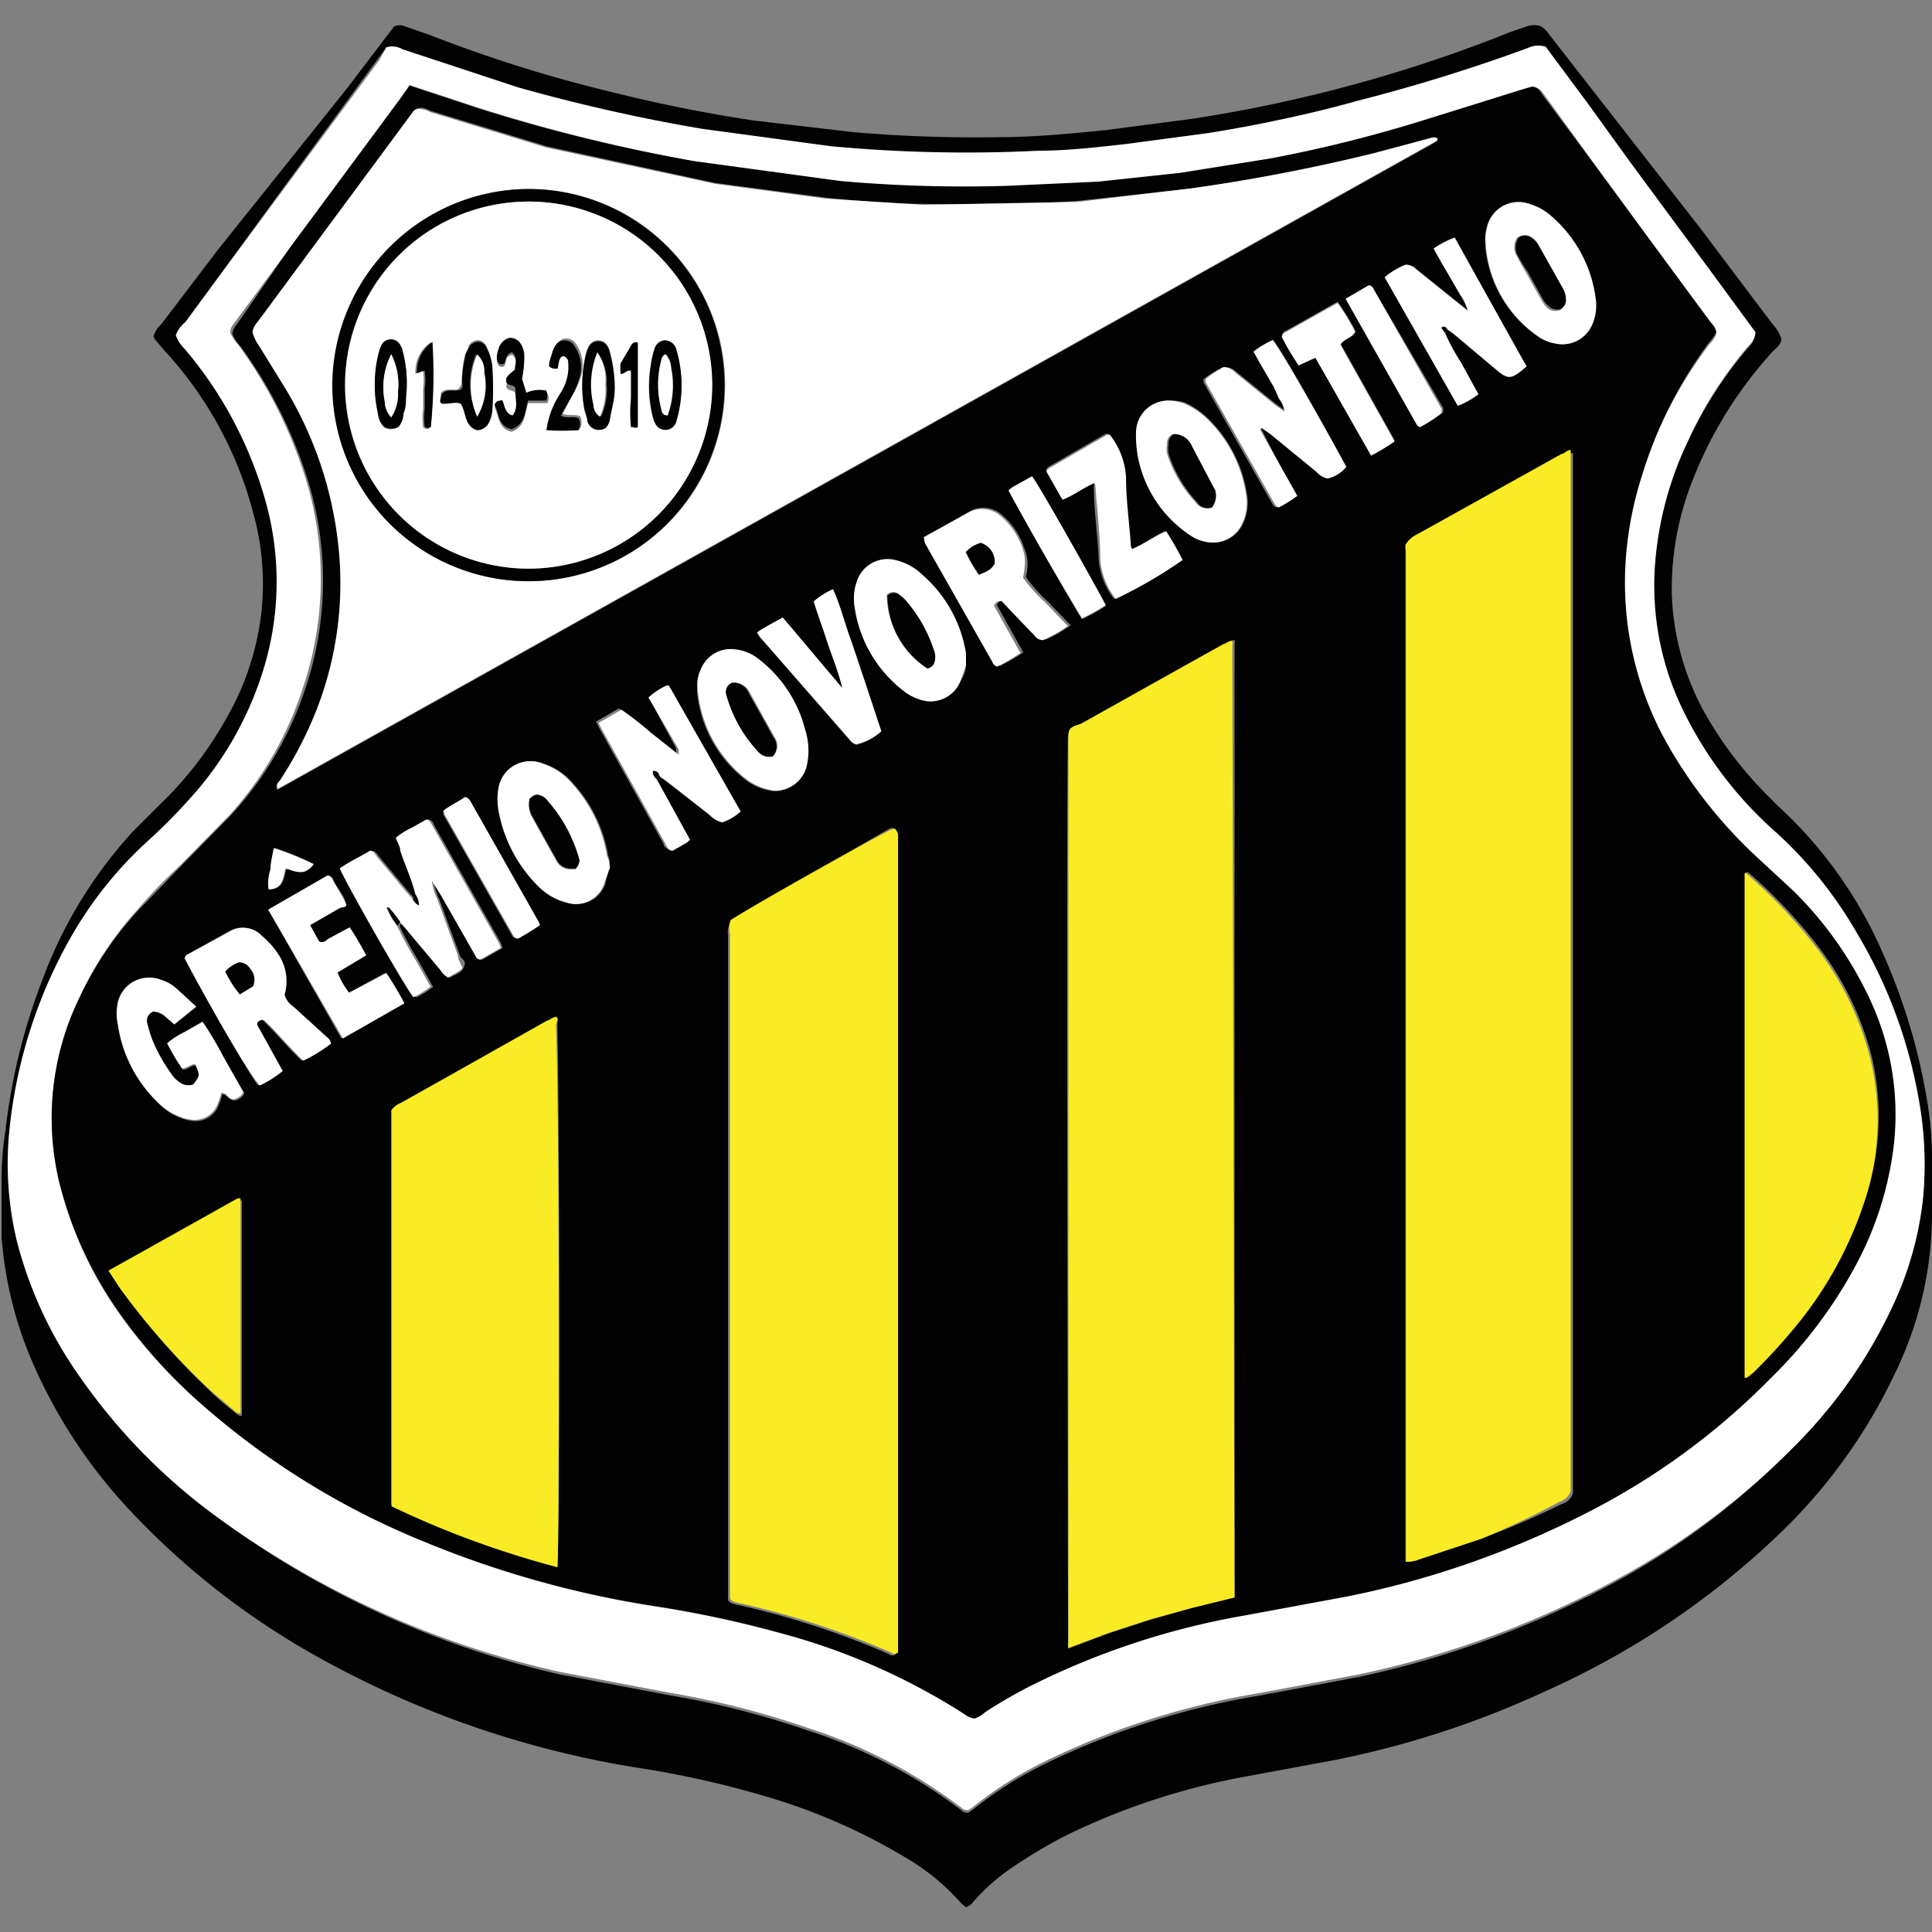 <?xml version="1.0" encoding="iso-8859-1"?>
<svg xmlns="http://www.w3.org/2000/svg" width="60" height="60" xmlns:v="https://vecta.io/nano"><rect width="100%" height="100%" fill="#808080" stroke="none"/><path d="M30 59.23l-.14-.11a6.94 6.94 0 0 0-1.75-1.44 18.57 18.57 0 0 0-4.43-1.92 29.64 29.64 0 0 0-3.68-.83 30.13 30.13 0 0 1-10.55-3.71 24 24 0 0 1-5.28-4.17 16.08 16.08 0 0 1-3.27-5 12.18 12.18 0 0 1-.85-3.62v-2a9.81 9.81 0 0 1 .12-1.32 18.93 18.93 0 0 1 1.15-4.69 14 14 0 0 1 2.81-4.6l.82-.82A11.3 11.3 0 0 0 7 22.36 8.51 8.51 0 0 0 8.12 19a8.21 8.21 0 0 0-.27-3.12 11.82 11.82 0 0 0-2.75-5l-.27-.32a.39.39 0 0 1-.06-.11.73.73 0 0 1 .23-.37l1.78-2.34 4-5L12.24.82a.41.41 0 0 1 .34 0l.75.26a43.67 43.67 0 0 0 5.59 1.76q2.22.56 4.47.9l3.17.37a44.51 44.51 0 0 0 4.44.15c1.12 0 2.24-.11 3.35-.22l2.67-.35a44.75 44.75 0 0 0 5.26-1.13A44.06 44.06 0 0 0 46.89 1l.55-.19a.69.69 0 0 1 .4 0 .75.75 0 0 1 .27.26l4.68 6 2.26 3a1.15 1.15 0 0 1 .27.45c0 .19-.17.29-.28.41a12.87 12.87 0 0 0-2.48 4 9.09 9.09 0 0 0-.64 3.53 8.16 8.16 0 0 0 1 3.64A11.8 11.8 0 0 0 55 24.81a3.19 3.19 0 0 0 .26.26 13.45 13.45 0 0 1 3.23 4.57 18.66 18.66 0 0 1 1.38 4.68 10.29 10.29 0 0 1 .13 1.57v1.66a11.33 11.33 0 0 1-1.14 5.08 16.87 16.87 0 0 1-3.73 5.13A25.51 25.51 0 0 1 48 52.52a29 29 0 0 1-6.55 2.14l-2.81.52A21.41 21.41 0 0 0 33.11 57a15.66 15.66 0 0 0-1.68 1 6.15 6.15 0 0 0-1.21 1.07.44.44 0 0 1-.22.16zM12 1.47l-.26.35-3.17 4.33L5.76 10a.92.92 0 0 0-.25.45 1.09 1.09 0 0 0 .27.42 12.51 12.51 0 0 1 2.49 4.64 9.26 9.26 0 0 1 0 5.19 10.61 10.61 0 0 1-2 3.77 18.14 18.14 0 0 1-1.61 1.67 12.23 12.23 0 0 0-2.32 2.85 15.21 15.21 0 0 0-2 6.17 10.27 10.27 0 0 0 .24 3.45 12.86 12.86 0 0 0 2 4.26A18.26 18.26 0 0 0 6.59 47a28.65 28.65 0 0 0 10.79 5l3.42.65a26.59 26.59 0 0 1 4.28 1.09 15.86 15.86 0 0 1 4.79 2.49.23.23 0 0 0 .21.06l.12-.08a12 12 0 0 1 2.19-1.4 24.09 24.09 0 0 1 6.72-2.15l3.09-.58a29.58 29.58 0 0 0 8.33-3.15A23.17 23.17 0 0 0 55.64 45a15.15 15.15 0 0 0 3.14-4.49 10.48 10.48 0 0 0 .94-3.33 11.23 11.23 0 0 0-.13-3.06A15.15 15.15 0 0 0 57.68 29a12.82 12.82 0 0 0-2.52-3.06 12.15 12.15 0 0 1-3-4 8.84 8.84 0 0 1-.78-4.36 10.84 10.84 0 0 1 1-3.78 12.67 12.67 0 0 1 1.91-3 .64.64 0 0 0 .21-.41l-1.29-1.76-1.31-1.85L50.6 5l-1.33-1.81L48 1.45a.76.76 0 0 0-.53.11 53.94 53.94 0 0 1-5.33 1.64l-4.62 1-2.55.34-2.73.21a45 45 0 0 1-6.46-.14l-4-.54a55 55 0 0 1-5.68-1.31l-3.58-1.18a.62.62 0 0 0-.52-.11z" fill="#030202"/><path d="M12 1.47a.62.62 0 0 1 .5.06l3.58 1.18A55 55 0 0 0 21.8 4l4 .54a45 45 0 0 0 6.46.14c.92 0 1.83-.11 2.73-.21l2.55-.34c1.55-.25 3.09-.57 4.62-1a53.94 53.94 0 0 0 5.29-1.64.76.76 0 0 1 .55-.04l1.31 1.76L50.6 5l1.3 1.76 1.33 1.8 1.29 1.76a.64.64 0 0 1-.21.41 12.67 12.67 0 0 0-1.91 3 10.84 10.84 0 0 0-1 3.78 8.84 8.84 0 0 0 .78 4.36 12.15 12.15 0 0 0 3 4 12.82 12.82 0 0 1 2.5 3.13 15.15 15.15 0 0 1 1.91 5.17 11.23 11.23 0 0 1 .13 3.06 10.48 10.48 0 0 1-.94 3.33A15.15 15.15 0 0 1 55.64 45a23.17 23.17 0 0 1-5.11 3.87A29.58 29.58 0 0 1 42.2 52l-3.09.58a24.09 24.09 0 0 0-6.72 2.15 12 12 0 0 0-2.19 1.4l-.12.08a.23.23 0 0 1-.21-.06 15.86 15.86 0 0 0-4.79-2.49 26.59 26.59 0 0 0-4.28-1.09l-3.42-.65A28.65 28.65 0 0 1 6.59 47a18.26 18.26 0 0 1-4.06-4.17 12.86 12.86 0 0 1-2-4.26 10.27 10.27 0 0 1-.24-3.45 15.21 15.21 0 0 1 2-6.17 12.23 12.23 0 0 1 2.32-2.85 18.14 18.14 0 0 0 1.61-1.67 10.61 10.61 0 0 0 2-3.77 9.26 9.26 0 0 0 0-5.19 12.51 12.51 0 0 0-2.49-4.64 1.09 1.09 0 0 1-.27-.42.92.92 0 0 1 .3-.41l2.81-3.8 3.21-4.33zm18.23 51.9a1 1 0 0 0 .35-.2 15 15 0 0 1 1.4-.81 24 24 0 0 1 6.69-2.23l3.13-.58A28.53 28.53 0 0 0 49.24 47 21.94 21.94 0 0 0 55 42.79a14.43 14.43 0 0 0 2.58-3.43 10.48 10.48 0 0 0 1.2-3.81 8.44 8.44 0 0 0-.7-4.37 11.63 11.63 0 0 0-2.4-3.45l-1.08-1a14.64 14.64 0 0 1-2.88-3.62 10.21 10.21 0 0 1-1.29-5.32 11 11 0 0 1 .53-3 13.58 13.58 0 0 1 2.13-4.1 1 1 0 0 0 .22-.33.53.53 0 0 0-.15-.26l-4.05-5.57L48 3c-.09-.12-.16-.27-.36-.29l-.37.11L44 3.8a42.55 42.55 0 0 1-4.58 1.14q-1.41.27-2.82.45l-2.52.27-2.81.13a43.29 43.29 0 0 1-5.22-.15C24.56 5.51 23 5.3 21.53 5a52.66 52.66 0 0 1-6.66-1.65l-2.15-.71-.31.44L9 7.7 7.35 9.93c-.08.12-.21.23-.2.4a1.39 1.39 0 0 0 .25.38 14.18 14.18 0 0 1 2 3.87 10.56 10.56 0 0 1 0 6.8 10.79 10.79 0 0 1-2.26 3.92l-1.57 1.6c-.57.52-.9.89-1.32 1.37A10.73 10.73 0 0 0 2.46 31a8.54 8.54 0 0 0-.63 5.69 12.05 12.05 0 0 0 1.8 4 16.17 16.17 0 0 0 2.77 3.04 24.19 24.19 0 0 0 6.79 4.16 31.21 31.21 0 0 0 7.16 2 34.34 34.34 0 0 1 3.88.83A20.4 20.4 0 0 1 30 53.24a.59.59 0 0 0 .27.13z" fill="#fff"/><path d="M30.27 53.37a.59.59 0 0 1-.31-.13 20.4 20.4 0 0 0-5.73-2.53 34.34 34.34 0 0 0-3.88-.83 31.21 31.21 0 0 1-7.16-2 24.19 24.19 0 0 1-6.79-4.15 16.17 16.17 0 0 1-2.77-3.07 12.05 12.05 0 0 1-1.8-4A8.54 8.54 0 0 1 2.46 31a10.73 10.73 0 0 1 1.79-2.68l1.32-1.37 1.57-1.6a10.79 10.79 0 0 0 2.33-3.92 10.56 10.56 0 0 0 0-6.8 14.18 14.18 0 0 0-2-3.87 1.39 1.39 0 0 1-.25-.38c0-.17.12-.28.2-.4L9 7.7l3.41-4.6.31-.44 2.15.71A52.66 52.66 0 0 0 21.53 5l4.56.62a43.29 43.29 0 0 0 5.22.15l2.81-.13 2.52-.27 2.82-.45A42.55 42.55 0 0 0 44 3.8l3.2-1 .37-.11c.2 0 .27.17.36.29l1.14 1.53 4.08 5.53a.53.53 0 0 1 .15.26 1 1 0 0 1-.22.33A13.58 13.58 0 0 0 51 14.75a11 11 0 0 0-.53 3 10.21 10.21 0 0 0 1.29 5.32 14.64 14.64 0 0 0 2.88 3.62l1.08 1a11.63 11.63 0 0 1 2.4 3.45 8.44 8.44 0 0 1 .7 4.37 10.48 10.48 0 0 1-1.2 3.81A14.43 14.43 0 0 1 55 42.79 21.94 21.94 0 0 1 49.24 47a28.53 28.53 0 0 1-7.4 2.58l-3.13.58a24 24 0 0 0-6.71 2.2 15 15 0 0 0-1.4.81 1 1 0 0 1-.33.2zm14.67-43.14a2.48 2.48 0 0 1 .26.19l1.19 1c.47.38.55.37 1-.05l-2.2-3.99a2.88 2.88 0 0 0-.65.34l.27.48.27.46.29.5a1.59 1.59 0 0 1 .23.49l-.45-.36L44 8.36a.46.46 0 0 0-.32-.14 2.34 2.34 0 0 0-.65.39l2.25 4a2.7 2.7 0 0 0 .64-.36l-.55-1a6.12 6.12 0 0 1-.49-.91zM20.47 24.08l.27.2 1.28 1a.75.75 0 0 0 .38.22 1.54 1.54 0 0 0 .6-.3l-2.22-3.9h0-.07a2.17 2.17 0 0 0-.56.37l.85 1.57v.11.05l-.87-.69a10.55 10.55 0 0 0-.91-.71l-.71.41.1.2 2 3.6c0 .06.06.16.2.17l.44-.25.1-.09-.22-.4-.82-1.49zm-8 4.55l.27.31 1 1.19a.59.59 0 0 0 .24.23c.13-.1.34-.11.43-.33s-.08-.23-.13-.36l-.64-1.75a1.82 1.82 0 0 1-.17-.57l.28.45 1.05 1.84c0 .07.06.16.18.16l.63-.36a1.13 1.13 0 0 0-.07-.18l-2.08-3.67c0-.06-.07-.12-.16-.14l-.46.26a2.13 2.13 0 0 0-.49.31l.14.4c.15.46.36.89.47 1.36l-.08.13-.19-.21-.9-1.08c-.06-.07-.1-.17-.22-.19l-.94.55c.34.72 2.08 3.76 2.29 4a3.07 3.07 0 0 0 .53-.33l-.47-.84a10.65 10.65 0 0 1-.57-1.05zM7.84 10.31a1.35 1.35 0 0 0 .21.39l.76 1.23a11.85 11.85 0 0 1 1.69 4.89A10.82 10.82 0 0 1 9.85 22a11.93 11.93 0 0 1-1.18 2.27c0 .07-.15.14-.06.26l36-20.13v-.07a.3.3 0 0 0-.23 0l-1.76.47A57.45 57.45 0 0 1 37 5.85l-3.54.39c-1.6.11-3.2.12-4.81.09-1 0-2-.09-3-.19l-3.45-.46L17 4.55l-3.6-1.1c-.14-.05-.27-.15-.44-.08s-.13.13-.19.2L8 10a.65.65 0 0 0-.16.31zm35.81 6.61a1.2 1.2 0 0 0 0 .2q0 15.61 0 31.22v.16a.93.93 0 0 0 .41-.07l1.93-.64a26.35 26.35 0 0 0 2.51-1.08.51.51 0 0 0 .35-.34V46q0-16 0-31.93a.06.06 0 0 0 0 0h0c-.11 0-.2.07-.29.12L44 16.6a.85.85 0 0 0-.35.32zm-5.31 32.69V20a.28.28 0 0 0 0-.12c-.11 0-.19.05-.27.09l-1.3.73-3.18 1.78c-.17.09-.36.17-.42.37s0 27.5 0 28.16a.89.89 0 0 0 0 .19l1.25-.47 1.29-.42 1.29-.37zm-15.65-21a.75.75 0 0 0-.08.44v1.29q0 9.47 0 18.94v.42a.33.33 0 0 0 .21.12 26 26 0 0 1 4.79 1.55.17.17 0 0 0 .22 0V25.9c0-.06 0-.12-.07-.17s-.08 0-.13 0l-4.94 2.85zm-5.38 20.06c.06-.43.08-12.64 0-16.83v-.24c0-.07-.18 0-.27.09l-4.59 2.56a.68.68 0 0 0-.3.23v.08 12.15h0 0a28.8 28.8 0 0 0 5.16 1.96zm36.87-5.88c.1 0 .14-.07.2-.12a17.41 17.41 0 0 0 1.24-1.34A11.89 11.89 0 0 0 58 37a8.06 8.06 0 0 0 .12-4.22 9.45 9.45 0 0 0-1.61-3.33 15.62 15.62 0 0 0-2.15-2.3s-.07-.08-.13-.06 0 .07 0 .11q0 7.77 0 15.55zM3.37 39.46l.35.53a22.47 22.47 0 0 0 2.92 3.32c.22.21.46.4.7.59 0 0 .1.1.17.06h0v-.24-6.43a.06.06 0 0 0 0 0h0a.2.2 0 0 0-.1 0zm2.37-9.69c.77 1.47 2.05 3.68 2.28 3.94a3.28 3.28 0 0 0 .71-.45l-.79-1.43v-.07a.25.25 0 0 1 .2-.09c.42.39.79.86 1.23 1.27a4.61 4.61 0 0 0 .86-.53c0-.14-.12-.19-.18-.25l-1-.91a.62.62 0 0 1-.26-.36 1.51 1.51 0 0 0-.18-1.23 2.45 2.45 0 0 0-.52-.59.79.79 0 0 0-1-.14l-1.19.67c-.06.04-.13.05-.16.17zm23-13.09l.07.16 2.1 3.7a.21.21 0 0 0 .15.14 6.07 6.07 0 0 0 .72-.42l-.82-1.47a.21.21 0 0 1 .24-.14l.27.29c.24.26.49.51.74.77a.33.33 0 0 0 .27.15 4.07 4.07 0 0 0 .77-.44l-.7-.73a5.06 5.06 0 0 1-.69-.77 1.88 1.88 0 0 0 .05-.33 1.24 1.24 0 0 0-.11-.59 2.24 2.24 0 0 0-.67-1 .87.87 0 0 0-1-.13zm10.44-3.34v-.05l.26.18 1.44 1.18a.66.66 0 0 0 .35.21 1.07 1.07 0 0 0 .58-.36c-.85-1.57-2-3.63-2.28-3.94a2.89 2.89 0 0 0-.6.36l.2.36.21.36.21.36.21.36a.82.82 0 0 1 .17.4l-.3-.21-1.23-1a.53.53 0 0 0-.4-.15 3.08 3.08 0 0 0-.62.37.29.29 0 0 0 0 .11l2.14 3.78a.23.23 0 0 0 .12.1 4 4 0 0 0 .58-.36zM6 33.68a.46.46 0 0 1-.31 0 .88.88 0 0 1-.34-.29 5.25 5.25 0 0 1-.61-1.08 4.48 4.48 0 0 1-.16-.52.3.3 0 0 1 .19-.37.62.62 0 0 1 .34.13l.31.27.68-.55-.62-.57a1.28 1.28 0 0 0-.48-.27 1 1 0 0 0-1.31.73 1.65 1.65 0 0 0 0 .7 4.15 4.15 0 0 0 1.25 2.42 1.8 1.8 0 0 0 .65.43 1.21 1.21 0 0 0 .31.09.77.77 0 0 0 .9-.5 1.86 1.86 0 0 0 .1-.31h.07c.02 0 .17.18.31.19a.44.44 0 0 0 .31-.22l-.62-1.09a11.31 11.31 0 0 0-.65-1.1l-.56.32a2.38 2.38 0 0 0-.54.35 7.28 7.28 0 0 0 .46.78c.17 0 .26-.15.41-.13.11.31.11.32-.09.59zm30.31-21.24a1 1 0 0 0-1 1 3.6 3.6 0 0 0 .11 1A3.78 3.78 0 0 0 37 16.63a1.2 1.2 0 0 0 .45.19 1 1 0 0 0 1.16-.57 1.5 1.5 0 0 0 .13-.81A4.13 4.13 0 0 0 37.52 13a2.43 2.43 0 0 0-.75-.51 1.62 1.62 0 0 0-.46-.05zm9.82-4.95v.21a3.8 3.8 0 0 0 1.6 2.73 1.31 1.31 0 0 0 .57.24 1 1 0 0 0 1.12-.57 1.47 1.47 0 0 0 .12-.8 4.07 4.07 0 0 0-1.43-2.63 1.72 1.72 0 0 0-.61-.33 1 1 0 0 0-1.33.71 1.3 1.3 0 0 0-.04.44zM18.94 26.94c0-.14 0-.25-.05-.36a4.4 4.4 0 0 0-1.08-2.24 2 2 0 0 0-.91-.62 1 1 0 0 0-1.38.75 2.05 2.05 0 0 0 0 .7 4.42 4.42 0 0 0 1.25 2.37 1.9 1.9 0 0 0 .86.49.93.93 0 0 0 1.17-.58c.03-.16.08-.33.14-.51zm2.72-5.57a1.1 1.1 0 0 0 0 .25 3.93 3.93 0 0 0 1.48 2.59 1.76 1.76 0 0 0 .75.34.78.78 0 0 0 .37 0 1 1 0 0 0 .78-.82 2.12 2.12 0 0 0-.04-1.08 4 4 0 0 0-1.4-2.15 1.42 1.42 0 0 0-.75-.33 1 1 0 0 0-1.06.56 1.17 1.17 0 0 0-.13.64zm8.34-.71c0-.15-.05-.26-.06-.37a4.07 4.07 0 0 0-1.32-2.46 1.75 1.75 0 0 0-.79-.43 1 1 0 0 0-1.22.66 1.6 1.6 0 0 0-.07.78 4 4 0 0 0 1.49 2.59 1.54 1.54 0 0 0 .5.28 1 1 0 0 0 1.29-.54c.11-.17.18-.34.18-.51zM8.33 28.25l2.27 4 1.91-1.09a9.71 9.71 0 0 0-.56-.94l-1.11.61a2.63 2.63 0 0 1-.36-.63l.89-.53a9.42 9.42 0 0 0-.51-.87l-.67.36c-.08.05-.15.13-.28.08l-.28-.51.92-.53c.06 0 .16-.05.17-.19s-.24-.43-.37-.66c0-.07-.07-.15-.18-.16l-1.84 1.06zm26.83-11.2a.19.19 0 0 1-.07-.17c-.05-.7-.13-1.4-.15-2.1a2.32 2.32 0 0 0-.5-1.31h-.1l-1.73 1s-.12.06-.13.15l.49.86c.37-.14.66-.38 1-.52a.63.63 0 0 1 0 .14c0 .76.12 1.51.15 2.27a2.25 2.25 0 0 0 .48 1.23 14.46 14.46 0 0 0 2.08-1.21c-.16-.3-.32-.6-.51-.89-.34.16-.66.41-1.01.55zm-7.79 5.66l-.49-1.48c-.16-.48-.32-1-.49-1.45s-.3-1-.52-1.48a2.25 2.25 0 0 0-.6.38c.12.43.3.85.43 1.28s.33.87.46 1.41c-.67-.77-1.24-1.49-1.85-2.19-.29.16-.55.29-.8.46l.08.13L26.4 23a.31.31 0 0 0 .2.13 1.73 1.73 0 0 0 .77-.42zm13.48-11.6c.6 1 1.14 2 1.73 3a6.41 6.41 0 0 0 .73-.44l-1.68-3c.11-.2.35-.2.46-.4a7 7 0 0 0-.55-.9l-1.6.9c-.06 0-.12.07-.13.16a8.1 8.1 0 0 0 .52.88zm-9.53 4.12c.32.63 2.08 3.69 2.28 4a5.35 5.35 0 0 0 .74-.41c-.26-.55-2.08-3.75-2.29-4l-.61.34zm12.79-2a4.07 4.07 0 0 0 .71-.43v-.13L42.67 9c0-.06-.07-.12-.16-.14l-.72.42 2.16 3.82c.05.06.05.13.16.16zM13.77 25.18a.83.83 0 0 0 0 .12l2.13 3.75a.19.19 0 0 0 .15.1 7.4 7.4 0 0 0 .68-.42.73.73 0 0 0-.05-.12l-2.1-3.71a.3.3 0 0 0-.16-.15c-.18.15-.42.25-.65.43zm-4 1.66a9.19 9.19 0 0 0-1.24-.51c0 .23-.08.44-.1.66a1.35 1.35 0 0 0-.06.63c.43 0 .45-.34.52-.64.18 0 .33.14.58.09a.66.66 0 0 0 .27-.23z" fill="#030202"/><path d="M7.84 10.31A.65.65 0 0 1 8 10l4.73-6.4c.06-.07.1-.16.19-.2s.3 0 .44.08l3.6 1.1 5.26 1.13 3.45.46 3 .19 4.81-.09L37 5.85a57.45 57.45 0 0 0 5.65-1.09l1.76-.47a.3.3 0 0 1 .23 0v.07l-36 20.13c-.09-.12 0-.19.06-.26A11.93 11.93 0 0 0 9.85 22a10.82 10.82 0 0 0 .65-5.13 11.85 11.85 0 0 0-1.69-4.89l-.76-1.23a1.35 1.35 0 0 1-.21-.44zm8.6-4.44A6.09 6.09 0 1 0 22.52 12a6.09 6.09 0 0 0-6.08-6.13z" fill="#fff"/><path d="M43.65 16.92a.85.85 0 0 1 .35-.32l4.49-2.5c.09 0 .18-.14.29-.12h0a.06.06 0 0 1 0 0q0 16 0 31.93v.39a.51.51 0 0 1-.35.34A26.35 26.35 0 0 1 46 47.79l-1.93.64a.93.93 0 0 1-.41.07v-.16q0-15.62 0-31.22a1.2 1.2 0 0 1-.01-.2zm-5.31 32.69l-1.34.33-1.28.35-1.29.42-1.25.47a.89.89 0 0 1 0-.19V22.83c0-.3.25-.28.42-.37l3.18-1.78L38 20c.08 0 .16-.11.27-.09a.28.28 0 0 1 0 .12zM22.69 28.58c.23-.19 4.18-2.43 5-2.82.05 0 .1-.05.13 0s.07.11.07.17v25.39a.17.17 0 0 1-.22 0 26 26 0 0 0-4.79-1.55.33.33 0 0 1-.21-.12v-.42q0-9.47 0-18.94V29a.75.75 0 0 1 .02-.42zm-5.38 20.09a28.8 28.8 0 0 1-5.15-1.89h0 0V34.56v-.08a.68.68 0 0 1 .3-.23L17 31.69c.09 0 .16-.12.27-.09s0 .16 0 .24c.12 4.16.1 16.4.04 16.83zm36.87-5.88h0q0-7.77 0-15.55v-.11c0-.03.09 0 .13.06a15.62 15.62 0 0 1 2.15 2.3 9.45 9.45 0 0 1 1.61 3.33A8.06 8.06 0 0 1 58 37a11.89 11.89 0 0 1-2.33 4.31 17.41 17.41 0 0 1-1.24 1.34c-.11.07-.15.15-.25.14zM3.37 39.46l4-2.24a.2.2 0 0 1 .1 0h0a.06.06 0 0 1 0 0v6.43.24h0c-.07 0-.12 0-.17-.06l-.7-.59A22.47 22.47 0 0 1 3.72 40z" fill="#f9eb24"/><g fill="#fff"><path d="M12.9 27.78c-.11-.47-.32-.9-.47-1.36 0-.13-.09-.26-.14-.4a2.13 2.13 0 0 1 .49-.31l.46-.26c.09 0 .12.08.16.14l2.08 3.67a1.13 1.13 0 0 1 .07.18l-.63.36c-.12 0-.14-.09-.18-.16l-1.05-1.84-.28-.45a1.82 1.82 0 0 0 .17.57l.64 1.75c0 .13.09.26.13.36s-.3.23-.43.33a.59.59 0 0 1-.24-.23l-1-1.19c-.08-.11-.18-.2-.27-.31a1.67 1.67 0 0 0-.12-.16 1.39 1.39 0 0 0-.15-.19s-.06-.11-.14-.1a2.13 2.13 0 0 0 .33.57 10.65 10.65 0 0 0 .57 1.05l.47.84a3.07 3.07 0 0 1-.53.33c-.21-.23-1.95-3.27-2.29-4 .29-.21.63-.36.94-.55.12 0 .16.12.22.19l.9 1.08.19.21a.43.43 0 0 0 .19.21.53.53 0 0 0-.09-.33zm-7.16 1.99c0-.12.1-.13.16-.17l1.24-.67a.79.79 0 0 1 1 .14 2.45 2.45 0 0 1 .52.59 1.51 1.51 0 0 1 .18 1.23.62.62 0 0 0 .26.36l1 .91c.06.06.16.11.18.25a4.61 4.61 0 0 1-.86.53c-.44-.41-.81-.88-1.23-1.27a.25.25 0 0 0-.2.09v.07l.79 1.43a3.28 3.28 0 0 1-.71.45c-.28-.26-1.56-2.47-2.33-3.94zm1.25.4a3.43 3.43 0 0 0 .45.71l.36-.22s0-.07.07-.09a.49.49 0 0 0-.1-.47.4.4 0 0 0-.36-.21 1 1 0 0 0-.41.28zm21.7-13.49l1.4-.77a.87.87 0 0 1 1 .13 2.24 2.24 0 0 1 .67 1 1.24 1.24 0 0 1 .06.57 1.88 1.88 0 0 1-.05.33 5.06 5.06 0 0 0 .69.77l.7.73a4.07 4.07 0 0 1-.77.44.33.33 0 0 1-.27-.15l-.74-.77-.27-.29a.21.21 0 0 0-.24.14l.82 1.47a6.07 6.07 0 0 1-.72.42.21.21 0 0 1-.15-.14l-2.1-3.7zm1.29.46a4.52 4.52 0 0 0 .41.71c.19-.09.38-.14.48-.35a.61.61 0 0 0-.43-.64 1 1 0 0 0-.44.28zm9.15-3.8l1.16 2.06a4 4 0 0 1-.58.36.23.23 0 0 1-.12-.1l-2.14-3.78a.29.29 0 0 1 0-.11 3.08 3.08 0 0 1 .55-.37.53.53 0 0 1 .36.17l1.23 1 .3.21a.82.82 0 0 0-.17-.4l-.17-.38-.21-.36-.21-.36-.2-.36a2.89 2.89 0 0 1 .6-.36c.24.31 1.43 2.37 2.28 3.94a1.07 1.07 0 0 1-.58.36.66.66 0 0 1-.35-.21l-1.44-1.18-.26-.18zM20.39 24.19l.82 1.49.22.4-.1.09-.44.25c-.14 0-.16-.11-.2-.17l-2-3.6-.1-.2.71-.41a10.55 10.55 0 0 1 .91.71l.87.69v-.05-.11l-.94-1.62a2.17 2.17 0 0 1 .56-.37h.07 0L23 25.2a1.54 1.54 0 0 1-.57.34.75.75 0 0 1-.38-.22l-1.28-1-.27-.2s0-.06-.08-.08-.06-.09-.12 0a.29.29 0 0 0 .09.15zm24.48-13.86a6.12 6.12 0 0 0 .49.91l.55 1a2.7 2.7 0 0 1-.64.36L43 8.61a2.34 2.34 0 0 1 .65-.39.46.46 0 0 1 .32.14l1.16.93.45.36a1.59 1.59 0 0 0-.23-.49l-.29-.5-.27-.46-.27-.48a2.88 2.88 0 0 1 .65-.34l2.24 4c-.49.42-.57.43-1 .05l-1.19-1a2.48 2.48 0 0 0-.26-.19c0-.06-.08-.14-.18-.05z"/><path d="M6 33.68c.22-.27.22-.28.06-.63-.15 0-.24.12-.41.13a7.28 7.28 0 0 1-.46-.78 2.38 2.38 0 0 1 .54-.35l.56-.32a11.31 11.31 0 0 1 .65 1.1l.62 1.09a.44.44 0 0 1-.31.22c-.14 0-.19-.16-.31-.19s-.06 0-.07 0a1.86 1.86 0 0 1-.1.31.77.77 0 0 1-.9.5 1.21 1.21 0 0 1-.31-.09 1.8 1.8 0 0 1-.65-.43 4.15 4.15 0 0 1-1.25-2.42 1.65 1.65 0 0 1 0-.7A1 1 0 0 1 5 30.43a1.28 1.28 0 0 1 .47.26l.62.57-.68.55-.31-.27a.62.62 0 0 0-.34-.13.3.3 0 0 0-.19.37 4.48 4.48 0 0 0 .16.52 5.25 5.25 0 0 0 .61 1.08.88.88 0 0 0 .34.29.46.46 0 0 0 .32.01zm30.31-21.24a1.62 1.62 0 0 1 .46.09 2.43 2.43 0 0 1 .75.51 4.13 4.13 0 0 1 1.19 2.4 1.5 1.5 0 0 1-.13.81 1 1 0 0 1-1.16.57 1.2 1.2 0 0 1-.45-.19 3.78 3.78 0 0 1-1.58-2.21 3.6 3.6 0 0 1-.11-1 1 1 0 0 1 1.03-.98zm1.43 2.79l-.78-1.39a.6.6 0 0 0-.54-.36.32.32 0 0 0-.18.32.92.92 0 0 0 0 .28 4 4 0 0 0 .89 1.52.39.39 0 0 0 .46.16.6.6 0 0 0 .15-.53zm8.39-7.74a1.3 1.3 0 0 1 .06-.44 1 1 0 0 1 1.33-.71 1.72 1.72 0 0 1 .61.33 4.07 4.07 0 0 1 1.43 2.63 1.47 1.47 0 0 1-.12.8 1 1 0 0 1-1.12.57 1.31 1.31 0 0 1-.57-.24 3.8 3.8 0 0 1-1.6-2.73l-.02-.21zm1-.13a.54.54 0 0 0 0 .63 4.31 4.31 0 0 0 .26.47l.48.86c.17.28.29.38.56.32a.32.32 0 0 0 .16-.32.68.68 0 0 0-.03-.32l-.78-1.4a.65.65 0 0 0-.26-.26.34.34 0 0 0-.34.02zM18.94 26.94l-.18.51a.93.93 0 0 1-1.17.58 1.9 1.9 0 0 1-.86-.49 4.42 4.42 0 0 1-1.25-2.37 2.05 2.05 0 0 1 0-.7 1 1 0 0 1 1.38-.75 2 2 0 0 1 .91.62 4.4 4.4 0 0 1 1.08 2.24c.06.11.07.22.09.36zm-2.49-2.14a.77.77 0 0 0 .05.54l.78 1.4a.49.49 0 0 0 .48.26.35.35 0 0 0 .11 0 .45.45 0 0 0 .12-.25 4.6 4.6 0 0 0-1-1.86.45.45 0 0 0-.3-.18c-.09-.04-.15.02-.24.09zm5.21-3.43a1.17 1.17 0 0 1 .13-.64 1 1 0 0 1 1.06-.56 1.42 1.42 0 0 1 .75.33 4 4 0 0 1 1.4 2.15 2.12 2.12 0 0 1 .07 1.06 1 1 0 0 1-.78.82.78.78 0 0 1-.37 0 1.76 1.76 0 0 1-.75-.34 3.93 3.93 0 0 1-1.48-2.59 1.1 1.1 0 0 1-.03-.23zM24 23.49a.46.46 0 0 0 .06-.59l-.78-1.4a.52.52 0 0 0-.49-.3c-.15.05-.19.17-.21.32a4.22 4.22 0 0 0 1 1.82.45.45 0 0 0 .42.15zm6-2.83l-.18.51a1 1 0 0 1-1.29.54 1.54 1.54 0 0 1-.5-.28 4 4 0 0 1-1.49-2.59 1.6 1.6 0 0 1 .07-.78 1 1 0 0 1 1.22-.66 1.75 1.75 0 0 1 .79.43A4.07 4.07 0 0 1 30 20.29v.37zm-1.24.1a.29.29 0 0 0 .23-.14.56.56 0 0 0 0-.44 4.4 4.4 0 0 0-.84-1.51 1 1 0 0 0-.21-.2.28.28 0 0 0-.4 0 2.74 2.74 0 0 0 1.26 2.29zM8.33 28.25l1.84-1.06c.11 0 .14.09.18.16l.37.66c.12.2-.11.15-.17.19l-.92.53.28.51c.13.05.2 0 .28-.08l.67-.36a9.42 9.42 0 0 1 .51.87l-.89.53a2.63 2.63 0 0 0 .36.63l1.16-.61a9.71 9.71 0 0 1 .56.94l-1.91 1.09zm26.83-11.2c.35-.14.67-.39 1.06-.55a11.32 11.32 0 0 1 .51.89 14.46 14.46 0 0 1-2.08 1.21 2.25 2.25 0 0 1-.48-1.23c0-.76-.1-1.51-.15-2.27A.63.63 0 0 0 34 15c-.35.14-.64.38-1 .52l-.49-.86c0-.09.08-.12.13-.15l1.73-1h.1a2.32 2.32 0 0 1 .5 1.31c0 .7.1 1.4.15 2.1a.19.19 0 0 0 .04.13zm-7.79 5.66a1.73 1.73 0 0 1-.77.4.31.31 0 0 1-.2-.13l-2.81-3.21-.08-.13c.25-.17.51-.3.8-.46l1.85 2.19c-.13-.54-.32-1-.46-1.41l-.43-1.28a2.25 2.25 0 0 1 .6-.38c.22.48.35 1 .52 1.48l.49 1.45zm13.48-11.6l-.52.24a8.1 8.1 0 0 1-.52-.88c0-.09.07-.12.13-.16l1.6-.9a7 7 0 0 1 .55.9c-.11.2-.35.2-.46.4l1.68 3a6.41 6.41 0 0 1-.73.44l-1.73-3.04zm-9.53 4.12l.12-.1.61-.34c.21.25 2 3.45 2.29 4a5.35 5.35 0 0 1-.74.41 99.12 99.12 0 0 1-2.28-3.97z"/><path d="M44.11 13.26c-.1 0-.12-.1-.16-.16l-2.16-3.82.72-.42c.09 0 .12.08.16.14l2.1 3.7v.13a4.07 4.07 0 0 1-.66.43zM13.77 25.18c.22-.18.47-.28.69-.43a.3.3 0 0 1 .16.15l2.1 3.71a.73.73 0 0 1 .05.12 7.4 7.4 0 0 1-.68.42.19.19 0 0 1-.15-.1l-2.13-3.75a.83.83 0 0 1-.04-.12zm-4.03 1.66a.66.66 0 0 1-.3.23c-.25.05-.4-.07-.58-.09-.07.3-.09.63-.52.64A1.35 1.35 0 0 1 8.4 27c0-.22.06-.43.1-.66a9.19 9.19 0 0 1 1.24.5z"/></g><path d="M16.44 5.87a6.09 6.09 0 1 1-6.12 6 6.12 6.12 0 0 1 6.12-6zm-.05 11.79a5.7 5.7 0 1 0-5.68-5.76 5.72 5.72 0 0 0 5.68 5.76zm-4.04 11.09a2.13 2.13 0 0 1-.33-.57c.08 0 .1.06.14.1a1.39 1.39 0 0 1 .15.19 1.67 1.67 0 0 1 .12.16zm.55-.97a.53.53 0 0 1 .11.34.43.43 0 0 1-.19-.21zM7 30.17a1 1 0 0 1 .42-.28.4.4 0 0 1 .36.21.49.49 0 0 1 .1.47s0 .07-.07.09l-.36.22a3.43 3.43 0 0 1-.45-.71zm23-13.03a1 1 0 0 1 .46-.28.61.61 0 0 1 .43.64c-.1.21-.29.26-.48.35a4.52 4.52 0 0 1-.41-.71zm-9.61 7.05a.29.29 0 0 1-.12-.23c.06-.05.09 0 .12 0s.05.06.08.08zm24.48-13.86l-.11-.15c.1-.09.13 0 .18.05zm-7.13 4.9a.6.6 0 0 1-.1.53.39.39 0 0 1-.46-.16 4 4 0 0 1-.89-1.52.92.92 0 0 1 0-.28.32.32 0 0 1 .18-.32.6.6 0 0 1 .54.36l.73 1.39zm9.44-7.87a.34.34 0 0 1 .34 0 .65.65 0 0 1 .26.26L48.56 9a.68.68 0 0 1 .07.28.32.32 0 0 1-.16.32c-.27.06-.43-.11-.56-.32l-.48-.86a4.31 4.31 0 0 1-.26-.42.54.54 0 0 1 .01-.64zM16.45 24.8c.09-.07.15-.13.25-.12a.45.45 0 0 1 .3.18 4.6 4.6 0 0 1 1 1.86.45.45 0 0 1-.12.25.35.35 0 0 1-.11 0 .49.49 0 0 1-.48-.26l-.78-1.4a.77.77 0 0 1-.06-.51zM24 23.49a.45.45 0 0 1-.46-.15 4.22 4.22 0 0 1-1-1.82c0-.15.06-.27.21-.32a.52.52 0 0 1 .49.3l.78 1.4a.46.46 0 0 1-.02.59zm4.8-2.73a2.74 2.74 0 0 1-1.24-2.26.28.28 0 0 1 .4 0 1 1 0 0 1 .21.2 4.4 4.4 0 0 1 .83 1.48.56.56 0 0 1 0 .44.29.29 0 0 1-.2.14z" fill="#030202"/><path d="M16.39 17.66A5.7 5.7 0 1 1 22.12 12a5.72 5.72 0 0 1-5.73 5.66zm-1.57-4.3a.41.41 0 0 0 .34-.26 1 1 0 0 0 .12-.39 10.44 10.44 0 0 0 0-1.37 1.58 1.58 0 0 0-.16-.55.34.34 0 0 0-.22-.22.33.33 0 0 0-.35.18c0 .09-.08.18-.11.27a3.66 3.66 0 0 0-.1.74c0 .1 0 .22-.1.31s-.37-.05-.54.12c0 .09-.05.2.06.3s.38 0 .54 0c.19.33.12.75.52.87zm1.39-1.6a3.27 3.27 0 0 0 .07-.68.67.67 0 0 0-.15-.38.4.4 0 0 0-.3-.13.48.48 0 0 0-.34.32c-.05.16-.11.32 0 .47a.14.14 0 0 0 .18 0c.05-.1 0-.28.23-.34.2.16.13.36.09.54-.22.2-.22.2-.26.4s.21.12.28.26a.83.83 0 0 1-.09.76c-.28 0-.17-.34-.34-.47s-.17 0-.22.14c.14.27.1.66.53.76.42-.15.41-.55.51-.89h.53.07a.34.34 0 0 0 0-.31 1 1 0 0 0-.62.07zm-3.83 1.49a.67.67 0 0 0 .15-.38c0-.17.05-.35.08-.53a3.85 3.85 0 0 0-.11-1.43.47.47 0 0 0-.06-.15.33.33 0 0 0-.6 0 1.6 1.6 0 0 0-.1.31 4.05 4.05 0 0 0 0 1.8.68.68 0 0 0 .19.41.43.43 0 0 0 .45-.03zm8.3.1a.36.36 0 0 0 .32-.28 3.92 3.92 0 0 0 0-2.2.38.38 0 0 0-.35-.3.35.35 0 0 0-.33.27 2.4 2.4 0 0 0-.11.48 3.9 3.9 0 0 0 .07 1.68c.05.14.12.32.4.35zm-2.09 0a.36.36 0 0 0 .22-.09.5.5 0 0 0 .13-.26c0-.31.13-.62.15-.93a4.18 4.18 0 0 0-.17-1.22.37.37 0 0 0-.05-.11.33.33 0 0 0-.58 0 .92.92 0 0 0-.09.23 4.13 4.13 0 0 0-.06 1.68c0 .13.06.27.1.4a.36.36 0 0 0 .35.3zm-1.27-1.91c0-.16 0-.36.23-.44a.2.2 0 0 1 .14.14 1.48 1.48 0 0 1-.23 1l-.15.25a2.77 2.77 0 0 0-.29.91 7.71 7.71 0 0 0 1 0 .43.43 0 0 0 0-.37c-.17-.08-.36 0-.55-.08l.3-.55a2.69 2.69 0 0 0 .27-.6 1.16 1.16 0 0 0-.14-1 .35.35 0 0 0-.62 0 .84.84 0 0 0-.08.19c0 .14-.07.28-.1.42a.27.27 0 0 0 .22.13zm-3.94 1.81a15.93 15.93 0 0 0 0-2.62 1.09 1.09 0 0 0-.48.9v.06c0 .06.12-.1.24-.06a2 2 0 0 1 0 .55v.62a2.09 2.09 0 0 0 0 .56.14.14 0 0 0 .24-.01zm5.89-1.64c.14 0 .19-.14.32-.07v.85a4.42 4.42 0 0 0 0 .89h.21v-2.51a1 1 0 0 0 0-.1.16.16 0 0 0-.21.09l-.33.56v.14c0 .06.01.08.01.15z" fill="#fff"/><g fill="#030202"><path d="M14.82 13.36c-.4-.12-.33-.54-.51-.82-.16-.07-.36 0-.54 0s-.06-.21-.06-.3c.17-.17.38-.09.54-.12s.1-.21.1-.31a3.66 3.66 0 0 1 .1-.74c0-.09.07-.18.11-.27a.33.33 0 0 1 .35-.18.34.34 0 0 1 .22.22 1.58 1.58 0 0 1 .16.55 10.44 10.44 0 0 1 0 1.37 1 1 0 0 1-.12.39.41.41 0 0 1-.35.21zm0-.42a1.9 1.9 0 0 0 .18-1.37.68.68 0 0 0-.22-.56 2.44 2.44 0 0 0 .04 1.93zm1.39-1.18l.13.44a1 1 0 0 1 .62-.07.34.34 0 0 1 0 .31h-.07-.49c-.1.34-.09.74-.51.89-.43-.1-.39-.49-.53-.76.05-.13.15-.12.22-.14s.06.42.34.47c.19-.24.07-.52.09-.76s-.24-.13-.28-.26 0-.2.26-.4c0-.18.11-.38-.09-.54-.2.06-.18.24-.23.34a.14.14 0 0 1-.18 0c-.11-.15-.05-.31 0-.47a.48.48 0 0 1 .34-.32.4.4 0 0 1 .3.13.67.67 0 0 1 .15.38 3.27 3.27 0 0 1-.07.76zm-3.83 1.49a.43.43 0 0 1-.45 0 .68.68 0 0 1-.19-.41 4.05 4.05 0 0 1 0-1.8 1.6 1.6 0 0 1 .1-.31.33.33 0 0 1 .6 0 .47.47 0 0 1 .06.15 3.85 3.85 0 0 1 .11 1.43c0 .18 0 .36-.08.53a.67.67 0 0 1-.15.41zM12.15 11a2.26 2.26 0 0 0-.2 1.47.71.71 0 0 0 .2.49 1.32 1.32 0 0 0 .21-.8 2.09 2.09 0 0 0-.21-1.16zm8.53 2.35c-.28 0-.35-.21-.4-.4a3.9 3.9 0 0 1-.06-1.63 2.4 2.4 0 0 1 .11-.48.35.35 0 0 1 .33-.27.38.38 0 0 1 .35.3 3.92 3.92 0 0 1 0 2.2.36.36 0 0 1-.33.28zm0-2.35c-.11.05-.12.13-.14.21a2.93 2.93 0 0 0 0 1.47c0 .09 0 .22.2.22a2.73 2.73 0 0 0 .11-1.47.68.68 0 0 0-.18-.43zm-2.09 2.35a.36.36 0 0 1-.35-.29c0-.13-.07-.27-.1-.4A4.13 4.13 0 0 1 18.2 11a.92.92 0 0 1 .09-.23.33.33 0 0 1 .58 0 .37.37 0 0 1 .05.11 4.18 4.18 0 0 1 .17 1.22c0 .31-.1.62-.15.93a.5.5 0 0 1-.13.26.36.36 0 0 1-.22.06zm0-2.41a2.7 2.7 0 0 0-.12 1.63.44.44 0 0 0 .2.36 2 2 0 0 0 .17-1 1.52 1.52 0 0 0-.29-.99zm-1.27.5a.27.27 0 0 1-.27-.07c0-.14.06-.28.1-.42a.84.84 0 0 1 .08-.19.35.35 0 0 1 .62 0 1.16 1.16 0 0 1 .14 1 2.69 2.69 0 0 1-.27.6l-.3.55c.19.1.38 0 .55.08a.43.43 0 0 1 0 .37 7.71 7.71 0 0 1-1 0 2.77 2.77 0 0 1 .29-.91l.15-.25a1.48 1.48 0 0 0 .23-1 .2.2 0 0 0-.14-.14c-.15.02-.14.22-.18.38zm-3.94 1.81a.14.14 0 0 1-.19 0 2.09 2.09 0 0 1 0-.56v-.62a2 2 0 0 0 0-.55c-.12 0-.16.07-.24.06s0 0 0-.06a1.09 1.09 0 0 1 .48-.9 15.93 15.93 0 0 1-.05 2.63z"/><path d="M19.27 11.61v-.18-.14l.33-.56a.16.16 0 0 1 .21-.09 1 1 0 0 1 0 .1v2.51c-.06.07-.12 0-.21 0a4.42 4.42 0 0 1 0-.89v-.85c-.14-.04-.19.11-.33.1z"/></g><path d="M14.82 12.94a2.44 2.44 0 0 1 0-1.93.68.68 0 0 1 .22.56 1.9 1.9 0 0 1-.22 1.37zM12.15 11a2.09 2.09 0 0 1 .21 1.16 1.32 1.32 0 0 1-.21.8.71.71 0 0 1-.2-.49 2.26 2.26 0 0 1 .2-1.47zm8.52 0a.68.68 0 0 1 .17.43 2.73 2.73 0 0 1-.11 1.47c-.16 0-.18-.13-.2-.22a2.93 2.93 0 0 1 0-1.47c.02-.08.03-.16.14-.21zm-2.12-.06a1.52 1.52 0 0 1 .25 1 2 2 0 0 1-.17 1 .44.44 0 0 1-.2-.36 2.7 2.7 0 0 1 .12-1.64z" fill="#fff"/></svg>